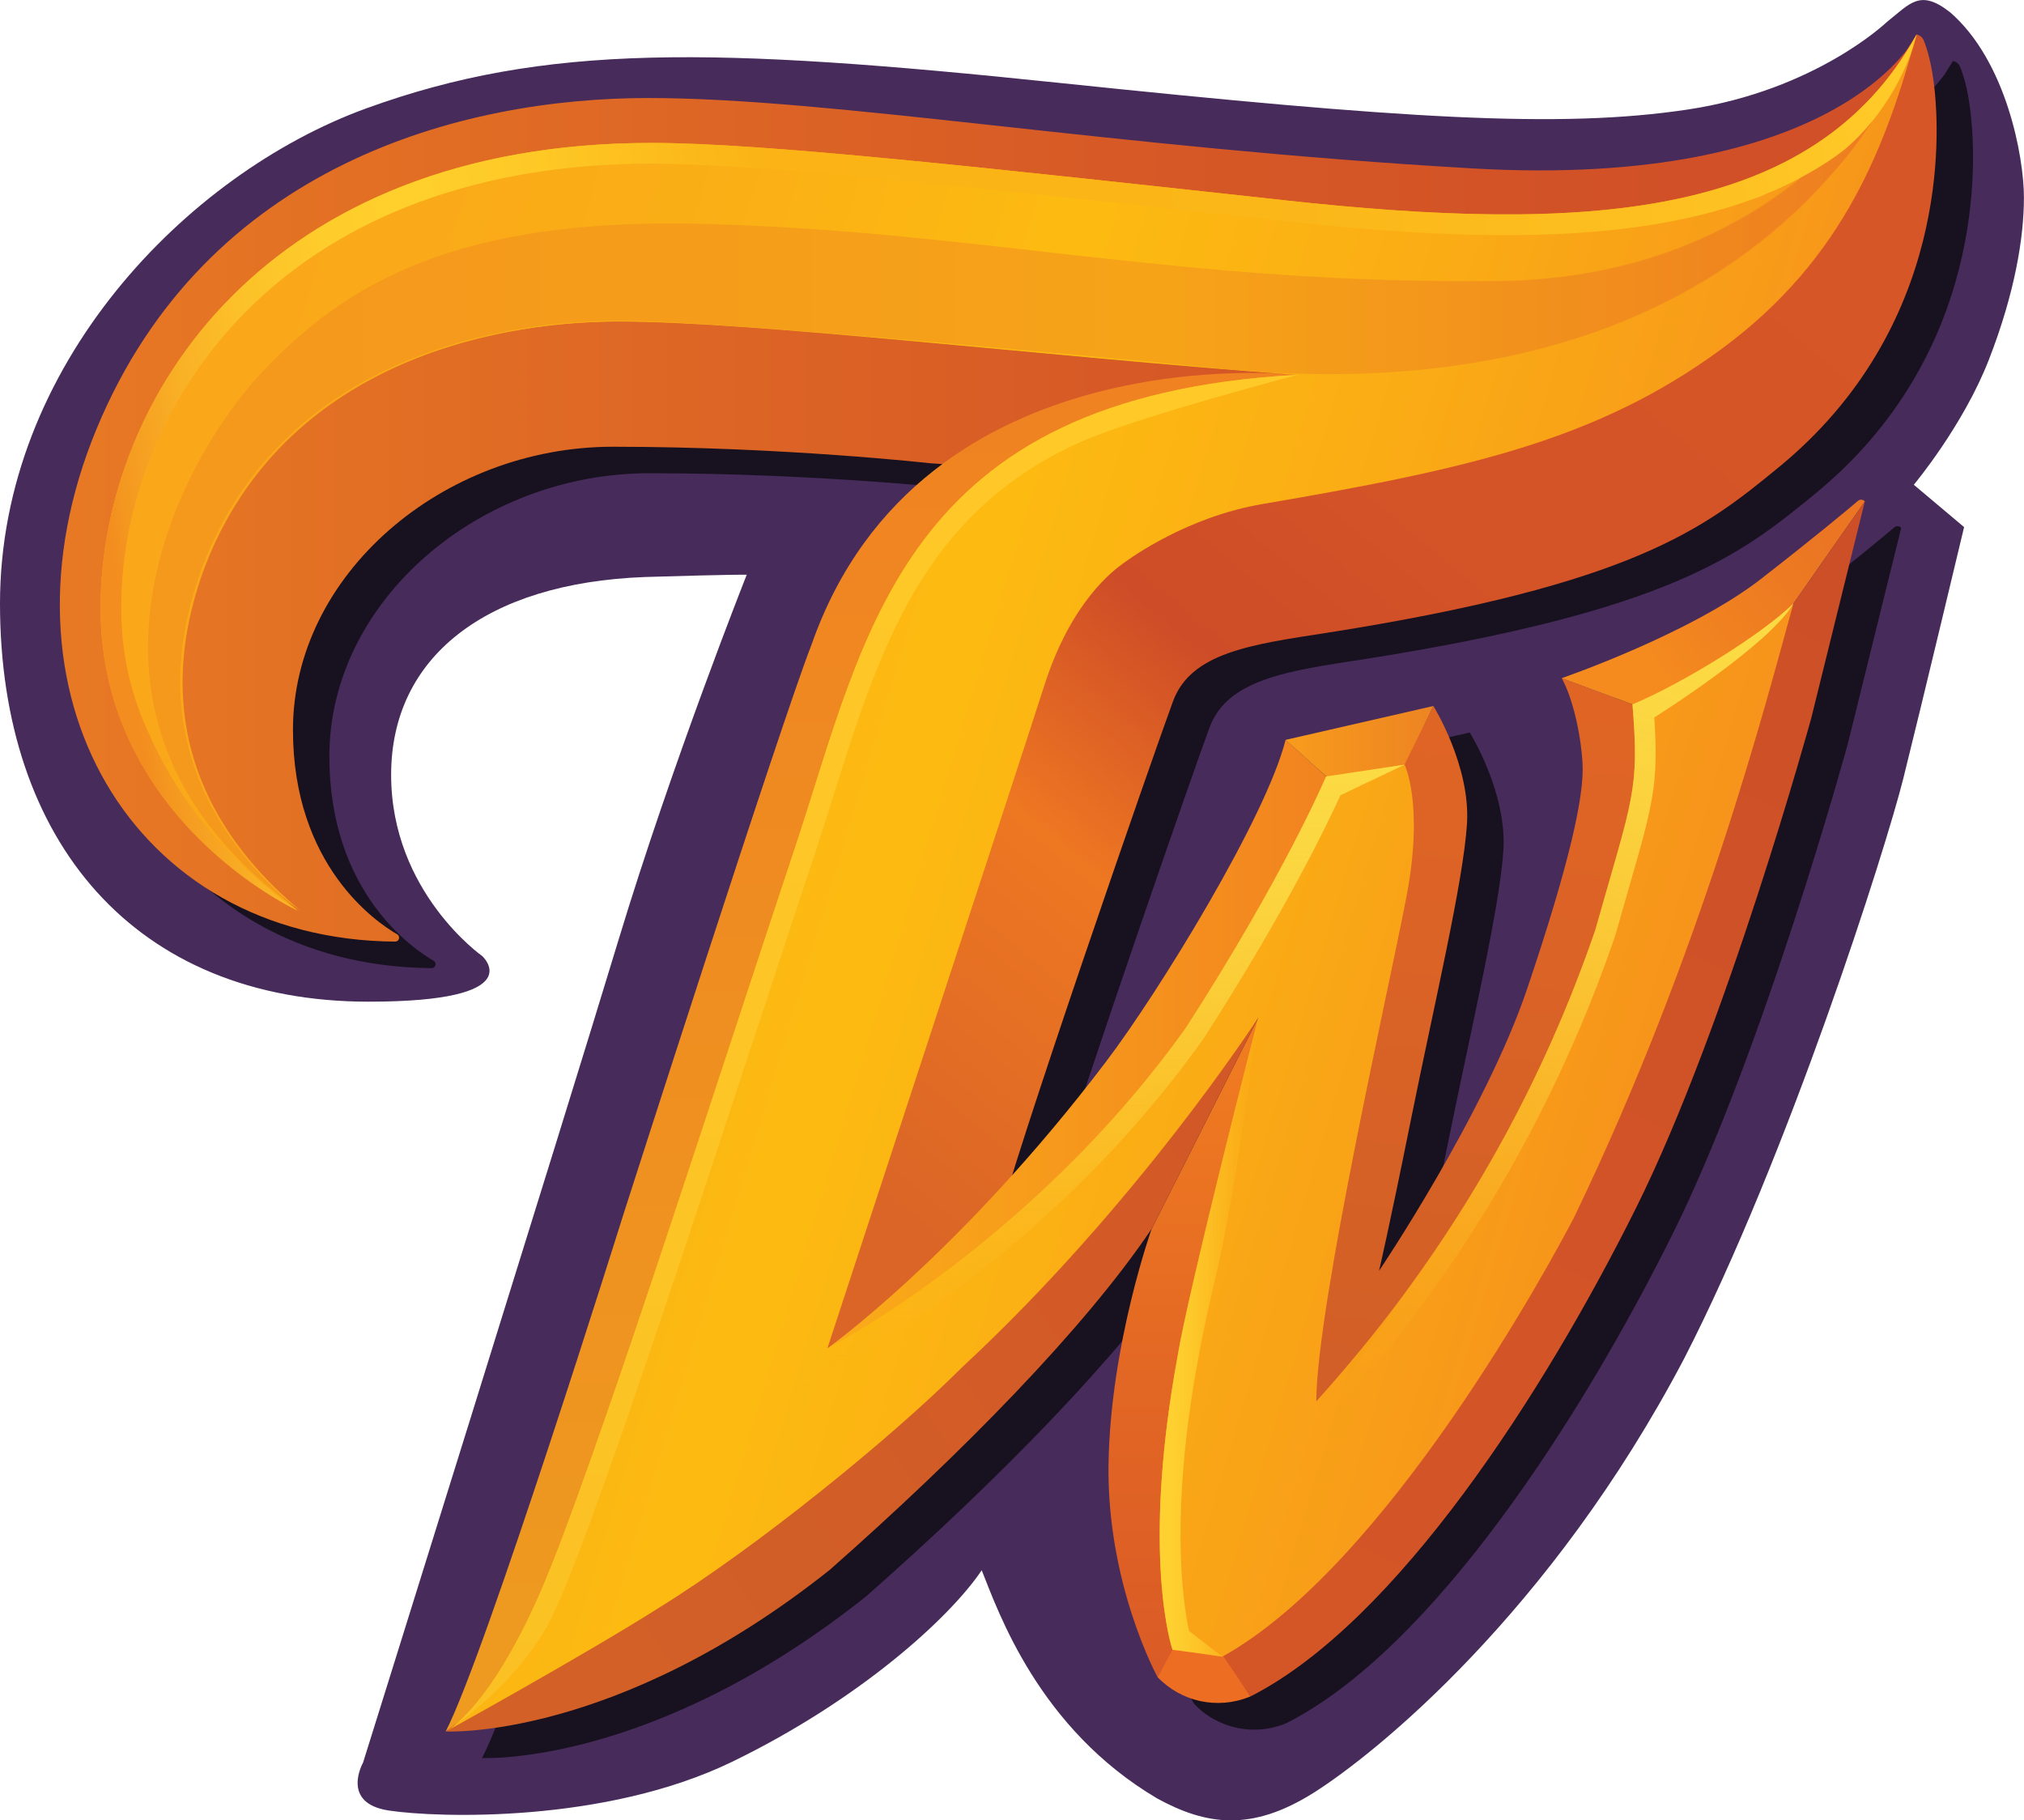 <svg xmlns="http://www.w3.org/2000/svg" xmlns:xlink="http://www.w3.org/1999/xlink" id="Layer_2" data-name="Layer 2" viewBox="0 0 575.07 517.19"><defs><style> .cls-1 { fill: url(#linear-gradient-15); } .cls-2 { fill: url(#linear-gradient-13); } .cls-3 { fill: url(#linear-gradient-2); } .cls-4 { fill: url(#linear-gradient-10); } .cls-5 { fill: url(#linear-gradient-12); } .cls-6 { fill: #fde049; } .cls-7 { fill: #18111f; } .cls-8 { fill: url(#linear-gradient-4); } .cls-9 { fill: url(#linear-gradient-3); } .cls-10 { fill: url(#linear-gradient-5); } .cls-11 { fill: url(#linear-gradient-8); } .cls-12 { fill: url(#linear-gradient-14); } .cls-13 { fill: url(#linear-gradient-19); opacity: .5; } .cls-14 { fill: #462b5b; } .cls-15 { fill: url(#linear-gradient-17); } .cls-16 { fill: url(#linear-gradient-7); } .cls-17 { fill: url(#linear-gradient-9); } .cls-18 { fill: url(#linear-gradient-11); } .cls-19 { fill: url(#linear-gradient-6); } .cls-20 { fill: url(#linear-gradient-16); } .cls-21 { fill: url(#linear-gradient); } .cls-22 { fill: url(#linear-gradient-18); } </style><linearGradient id="linear-gradient" x1="17" y1="139.35" x2="543.78" y2="139.35" gradientUnits="userSpaceOnUse"><stop offset="0" stop-color="#e87924"></stop><stop offset=".13" stop-color="#e37124"></stop><stop offset=".6" stop-color="#d65826"></stop><stop offset=".88" stop-color="#d15027"></stop></linearGradient><linearGradient id="linear-gradient-2" x1="247.52" y1="105.95" x2="247.52" y2="491.95" gradientUnits="userSpaceOnUse"><stop offset="0" stop-color="#f08221"></stop><stop offset=".99" stop-color="#ee9b20"></stop></linearGradient><linearGradient id="linear-gradient-3" x1="244.74" y1="336.25" x2="488.41" y2="44.54" gradientUnits="userSpaceOnUse"><stop offset="0" stop-color="#da6526"></stop><stop offset=".29" stop-color="#e72"></stop><stop offset=".47" stop-color="#ce4c27"></stop><stop offset=".65" stop-color="#d45327"></stop><stop offset=".99" stop-color="#d75627"></stop></linearGradient><linearGradient id="linear-gradient-4" x1="235.06" y1="301.09" x2="378.02" y2="301.09" gradientUnits="userSpaceOnUse"><stop offset="0" stop-color="#faac18"></stop><stop offset=".99" stop-color="#f28320"></stop></linearGradient><linearGradient id="linear-gradient-5" x1="365.27" y1="212.82" x2="407.26" y2="212.82" gradientUnits="userSpaceOnUse"><stop offset="0" stop-color="#f89c1c"></stop><stop offset=".99" stop-color="#ed8422"></stop></linearGradient><linearGradient id="linear-gradient-6" x1="398.57" y1="414.43" x2="425.04" y2="192.73" gradientUnits="userSpaceOnUse"><stop offset=".1" stop-color="#d25f27"></stop><stop offset=".24" stop-color="#d46026"></stop><stop offset=".99" stop-color="#e06525"></stop></linearGradient><linearGradient id="linear-gradient-7" x1="470.56" y1="190.94" x2="519.73" y2="153.82" gradientUnits="userSpaceOnUse"><stop offset="0" stop-color="#f58b1f"></stop><stop offset=".4" stop-color="#f08020"></stop><stop offset=".99" stop-color="#eb7523"></stop></linearGradient><linearGradient id="linear-gradient-8" x1="380.78" y1="463.44" x2="520.11" y2="153.83" gradientUnits="userSpaceOnUse"><stop offset="0" stop-color="#d45627"></stop><stop offset=".99" stop-color="#cd4f27"></stop></linearGradient><linearGradient id="linear-gradient-9" x1="328.88" y1="475.91" x2="355.33" y2="475.91" gradientUnits="userSpaceOnUse"><stop offset=".01" stop-color="#ed6e23"></stop><stop offset="1" stop-color="#ed6e23"></stop></linearGradient><linearGradient id="linear-gradient-10" x1="340.99" y1="476.48" x2="340.99" y2="280.68" gradientUnits="userSpaceOnUse"><stop offset=".01" stop-color="#db5b26"></stop><stop offset=".41" stop-color="#e26624"></stop><stop offset="1" stop-color="#f27f20"></stop></linearGradient><linearGradient id="linear-gradient-11" x1="161.92" y1="459.84" x2="352.69" y2="329.83" gradientUnits="userSpaceOnUse"><stop offset=".01" stop-color="#d26027"></stop><stop offset="1" stop-color="#d35827"></stop></linearGradient><linearGradient id="linear-gradient-12" x1="53.93" y1="166.35" x2="548.15" y2="314.65" gradientUnits="userSpaceOnUse"><stop offset="0" stop-color="#faa819"></stop><stop offset=".2" stop-color="#faae16"></stop><stop offset=".41" stop-color="#fdbb11"></stop><stop offset=".62" stop-color="#faab15"></stop><stop offset="1" stop-color="#f5851f"></stop></linearGradient><linearGradient id="linear-gradient-13" x1="72.3" y1="134.28" x2="627.91" y2="134.28" gradientUnits="userSpaceOnUse"><stop offset="0" stop-color="#faa819"></stop><stop offset=".22" stop-color="#faae16"></stop><stop offset=".46" stop-color="#fdbb11"></stop><stop offset=".6" stop-color="#faab15"></stop><stop offset=".86" stop-color="#f5851f"></stop></linearGradient><linearGradient id="linear-gradient-14" x1="33.2" y1="164.11" x2="543.07" y2="84.83" gradientUnits="userSpaceOnUse"><stop offset="0" stop-color="#f38d1f"></stop><stop offset=".01" stop-color="#f49720"></stop><stop offset=".05" stop-color="#f9b025"></stop><stop offset=".09" stop-color="#fcc129"></stop><stop offset=".14" stop-color="#fecc2b"></stop><stop offset=".19" stop-color="#ffd02c"></stop><stop offset=".26" stop-color="#fec926"></stop><stop offset=".37" stop-color="#fbb617"></stop><stop offset=".39" stop-color="#fbb315"></stop><stop offset=".65" stop-color="#fbb618"></stop><stop offset=".9" stop-color="#fdc121"></stop><stop offset="1" stop-color="#ffc928"></stop></linearGradient><linearGradient id="linear-gradient-15" x1="312.04" y1="394.91" x2="312.04" y2="217.26" gradientUnits="userSpaceOnUse"><stop offset="0" stop-color="#fbae17" stop-opacity="0"></stop><stop offset=".06" stop-color="#fbb21b" stop-opacity=".11"></stop><stop offset=".21" stop-color="#fbbd26" stop-opacity=".34"></stop><stop offset=".35" stop-color="#fbc52f" stop-opacity=".54"></stop><stop offset=".5" stop-color="#fbcd36" stop-opacity=".71"></stop><stop offset=".63" stop-color="#fbd23c" stop-opacity=".84"></stop><stop offset=".77" stop-color="#fbd640" stop-opacity=".93"></stop><stop offset=".89" stop-color="#fbd943" stop-opacity=".98"></stop><stop offset="1" stop-color="#fcda44"></stop></linearGradient><linearGradient id="linear-gradient-16" x1="248.45" y1="491" x2="248.45" y2="106.47" gradientUnits="userSpaceOnUse"><stop offset="0" stop-color="#fbc124"></stop><stop offset="1" stop-color="#ffc928"></stop></linearGradient><linearGradient id="linear-gradient-17" x1="329.52" y1="379.47" x2="357.65" y2="379.47" gradientUnits="userSpaceOnUse"><stop offset="0" stop-color="#ffd231"></stop><stop offset=".11" stop-color="#fed130" stop-opacity=".98"></stop><stop offset=".23" stop-color="#fecf2f" stop-opacity=".93"></stop><stop offset=".36" stop-color="#fecc2c" stop-opacity=".84"></stop><stop offset=".5" stop-color="#fdc729" stop-opacity=".71"></stop><stop offset=".64" stop-color="#fdc125" stop-opacity=".55"></stop><stop offset=".79" stop-color="#fcba20" stop-opacity=".35"></stop><stop offset=".93" stop-color="#fbb21a" stop-opacity=".12"></stop><stop offset="1" stop-color="#fbae17" stop-opacity="0"></stop></linearGradient><linearGradient id="linear-gradient-18" x1="397.56" y1="402.02" x2="482.88" y2="175.43" xlink:href="#linear-gradient-15"></linearGradient><linearGradient id="linear-gradient-19" x1="70.94" y1="146.5" x2="613.3" y2="146.5" gradientUnits="userSpaceOnUse"><stop offset="0" stop-color="#ef8a21"></stop><stop offset=".46" stop-color="#f18d20"></stop><stop offset=".71" stop-color="#ea7d22"></stop><stop offset="1" stop-color="#e26625"></stop></linearGradient></defs><g id="Layer_1-2" data-name="Layer 1"><g><path class="cls-14" d="M536.09,6.26s-20.14,19.36-56.5,24.85c-36.36,5.49-81.09,2.62-178.93-7.59s-145.71-11.25-196.72,7.32C52.93,49.43,0,104,0,171.49s38.28,113.11,104.72,113.11c46.56,0,32.31-12.95,32.31-12.95,0,0-25.9-18.15-25.9-51.5s26.75-54.51,72.13-56.21c25.77-.78,28.91-.65,28.91-.65,0,0-21.12,53.17-36.56,104.18s-72.46,233.34-72.46,233.34c0,0-6.54,11.51,7.32,13.6,13.86,2.09,61.47,3.66,97.57-13.86,36.1-17.53,61.74-40.81,70.89-54.41,4.71,11.77,16.15,44.99,49.93,64.88,13.9,7.59,26.72,9.42,44.24-1.57,17.53-10.99,67.49-51.27,105.42-123.47,29.56-57.55,57.29-144.92,62.26-164.8,4.97-19.88,17.27-71.42,17.27-71.42l-14.29-12.03s14.03-16.74,21.35-35.58c7.32-18.83,9.94-34.53,9.94-46.04s-4.97-38.72-20.93-52.58c-8.63-6.8-11.38-2.54-18.05,2.75Z"></path><path class="cls-7" d="M510.76,171.96c-20.14,15.7-56.7,28.25-56.7,28.25,2.84,5.1,5.4,15.11,5.92,24.26.52,9.16-3.66,28.25-15.7,63.89-12.03,35.64-42.12,80.24-42.12,80.24,0,0,2.62-10.99,9.16-43.42,6.54-32.44,14.78-67.1,15.83-83.58,1.05-16.48-9.55-33.48-9.55-33.48l-41.99,9.61s11.51,10.4,0,0c-5.49,21.97-36.1,71.81-51.01,91.43-9.19,12.12-18.21,22.88-26.69,32.29,11.79-38.05,41.45-123.2,45.73-134.71,5.1-13.73,21.97-16.09,43.75-19.42,87.31-13.73,107.32-29.82,127.92-46.69,49.44-40.22,45.91-95.81,44.73-107.32-.8-7.87-2.28-12.32-3.14-14.34-.36-.84-1.1-1.45-2-1.65h0s-2.46,3.92-2.46,3.92c-6.71,9.09-35.71,39.14-123.5,34.14-103.2-5.89-181.68-20.01-234.45-20.01s-125.57,18.9-156.7,93.98c-31.07,74.92,10.03,145.16,84.82,145.71.3,0,.59-.12.8-.33l.03-.03c.51-.51.4-1.36-.23-1.72-5.81-3.34-29.63-19.39-29.63-58.09,0-44.08,42.51-80.44,90.9-80.44s90.38,4.71,90.38,4.71l3.23.21c-15.43,11.44-28.94,27.82-37.14,51.23-8.63,21.97-53.76,162.84-53.76,162.84,0,0-39.04,124.72-50.23,146.04,0,0,48.2,2.58,109.15-45.94,37.54-33.09,72.33-68.54,91.43-96.86,0,0-11.73,32.91-12.25,66.8-.52,34.27,13.92,60.53,13.92,60.53h0c6.75,7.21,17.3,9.42,26.38,5.52l.07-.03s-8.04-11.28,0,0c41.59-21.19,83.58-86.72,109.48-138.71,25.9-51.99,49.83-139.3,49.83-139.3l15.21-61.51h0c-.51-.58-1.38-.64-1.96-.15-2.8,2.39-11.38,9.59-27.47,22.12Z"></path><path class="cls-21" d="M543.78,11.17s-21.97,42.57-125.17,36.69c-103.2-5.89-181.68-20.01-234.45-20.01S58.58,46.74,27.45,121.82c-31.06,74.92,10.03,145.15,84.81,145.71.3,0,.6-.12.81-.33h0c.52-.52.4-1.4-.24-1.76-5.87-3.38-29.59-19.44-29.59-58.07,0-44.08,42.51-80.44,90.9-80.44s90.38,4.71,90.38,4.71l67.49,4.32s198.68-31.41,211.76-124.78Z"></path><path class="cls-3" d="M368.41,106.49s-106.8-11.9-137.8,76.58c-8.63,21.97-53.76,162.84-53.76,162.84,0,0-39.04,124.72-50.23,146.04,34.9-21.91,78.48-129.55,78.48-129.55,0,0,38.26-158.13,60.62-187.96,22.37-29.82,102.68-67.95,102.68-67.95Z"></path><path class="cls-9" d="M544.56,9.79h0c.89.2,1.64.81,2,1.65.85,2.02,2.33,6.47,3.14,14.34,1.18,11.51,4.71,67.1-44.73,107.32-20.6,16.87-40.61,32.96-127.92,46.69-21.78,3.34-38.65,5.69-43.75,19.42-5.1,13.73-46.34,132.31-50.25,150.62-3.9,18.31-48.83,40.28-48.83,40.28l-15.7-4.51,9.42-35.51s62.98-181.87,64.55-183.05,99.86-61.09,99.86-61.09l128.31-58,23.9-38.16Z"></path><path class="cls-8" d="M235.06,383.12s38-27.14,79.2-81.49c14.91-19.62,45.52-69.45,51.01-91.43l11.51,10.4,1.24,17.07-41.4,69.45s-79.85,84.56-80.83,84.76-18.05,0-18.05,0l-2.68-8.76Z"></path><polygon class="cls-10" points="365.27 210.21 407.26 200.59 399.41 217.21 396.01 221.52 380.57 225.05 377.96 221.65 365.27 210.21"></polygon><path class="cls-19" d="M407.26,200.59s10.59,17,9.55,33.48c-1.05,16.48-9.29,51.14-15.83,83.58-6.54,32.44-9.16,43.42-9.16,43.42,0,0,30.08-44.6,42.12-80.24,12.03-35.64,16.22-54.74,15.7-63.89-.52-9.16-3.07-19.16-5.92-24.26l20.11,7.46,12.43,12.69-56.11,145.05-51.73,58.07-22.04-13.34,28.25-103.66,18.05-56.43,5.82-24.14,8.77-17.78Z"></path><path class="cls-16" d="M443.72,192.68s36.56-12.56,56.7-28.25c16.08-12.53,24.66-19.73,27.47-22.12.58-.5,1.46-.43,1.96.15h0s-20.31,29.04-20.31,29.04l-25.6,27.86-11.12,3.66-8.99-2.88-20.11-7.46Z"></path><path class="cls-11" d="M529.85,142.46l-15.21,61.51s-23.94,87.31-49.83,139.3c-25.9,51.99-67.88,117.52-109.48,138.71l-8.04-11.28,10.01-15.99s63.96-77.69,65.33-78.87,46.5-93,46.5-93l27.47-82.88,12.95-28.46,20.31-29.04Z"></path><path class="cls-17" d="M333.35,467.97l-4.48,8.51h0c6.69,7.03,17,9.28,26.01,5.67l.44-.18-8.05-11.8-13.93-2.21Z"></path><path class="cls-4" d="M328.88,476.48s-14.44-26.26-13.92-60.53c.52-33.89,12.25-66.8,12.25-66.8l30.28-60,9.55-8.47-23.35,95.35-5.69,82.01-4.84,10.69-4.28,7.75Z"></path><path class="cls-18" d="M126.63,491.95s48.2,2.58,109.15-45.94c37.54-33.09,72.33-68.54,91.43-96.86,11.78-23.34,30.28-60,30.28-60l-15.89,18.34-67.49,74.03-65.66,57.29-41.86,25.64-25.77,16.87-14.19,10.63Z"></path><path class="cls-5" d="M84.68,258.77s-56.11-26.09-56.11-85.93S75.65,40.6,185.13,40.6c31.59,0,94.96,7.06,179.72,16.28,84.76,9.22,150.29,6.08,179.72-47.09-8.63,31-20.27,63.57-55.59,89.47-35.32,25.9-72.2,34.01-130.27,43.95-21.45,3.66-37.28,15.17-39.83,17.04s-14.52,10.69-22.07,34.24c-7.55,23.54-61.74,188.64-61.74,188.64,0,0,58.4-30.02,101.96-91.23,27.86-43.16,39.76-71.28,39.76-71.28l22.29-3.35s5.5,11.2.6,37.1c-4.9,25.9-25.51,115.95-25.7,143.81,18.83-20.99,55.72-65.2,79.26-133.87,10.79-38.06,12.56-39.63,10.59-64.16,14.13-5.89,36.69-19.82,45.71-28.64-7.65,27.66-25.96,99.08-62.33,174.42-6.8,13.08-53.23,98.88-99.93,124.78-10.59-1.57-14.13-1.96-14.13-1.96,0,0-9.16-26.29,1.57-84.1,2.88-18.05,22.76-95.48,22.76-95.48,0,0-34.27,53.1-84.23,99.41-20.14,20.14-58.53,51.21-85.8,68.08-20.99,13.34-60.82,35.32-60.82,35.32,0,0,13.93-6.67,30.02-47.09,16.09-40.42,48.79-142.7,69.19-203.91,20.4-61.21,30.35-128.18,142.57-134.46-71.42-5.23-153.82-15.17-192.8-15.17s-98.1,13.6-119.03,72.2c-4.97,14.91-17.59,57.09,28.09,95.25Z"></path><path class="cls-2" d="M544.56,9.79c-1.64,4.91-37.35,108.31-192.35,95.38-.1,0-.2-.02-.31-.03-1.03-.08-2.07-.16-3.11-.25-.1-.01-.2-.02-.3-.03-66.07-5.42-136.89-13.56-172.16-13.56-38.98,0-98.1,13.6-119.03,72.2-4.97,14.91-17.59,57.09,28.08,95.25-73.47-52.51-34.83-126.42-10.76-152.29,24.07-25.86,55.99-44.53,126.09-42.67,79,2.09,136.03,17.27,225.49,16.22,87.38-1.02,116.99-67.15,118.36-70.23Z"></path><path class="cls-12" d="M364.85,56.88c-84.76-9.22-148.13-16.28-179.72-16.28-109.48,0-156.56,72.4-156.56,132.24s55.07,85.44,56.09,85.92c-.57-.35-28.06-17.78-42.13-49.94-.01-.01-.02-.03-.03-.05-5.36-11.12-8.05-23.14-8.05-35.93,0-30.96,12.94-61.73,35.51-84.4,27.31-27.44,67.13-41.95,115.17-41.95,29.84,0,87.68,6.3,167.73,15.02l11.35,1.24c25.47,2.77,45.73,4.06,63.78,4.06,28.2,0,51.29-3.3,70.05-10.25,1.2-.44,2.38-.9,3.54-1.38t.01,0c8.34-3.39,15.79-7.57,22.41-12.54,12.33-10.61,17.66-23.45,19.61-29.44.32-1.12.63-2.24.95-3.35,0-.02,0-.03,0-.03-29.43,53.17-94.96,56.31-179.72,47.09Z"></path><path class="cls-1" d="M376.78,220.61s-11.9,28.12-39.76,71.28c-17.9,25.15-38.3,45.03-56.12,59.73-11.27,9.72-55.21,42.77-55.9,43.29l12.75-6.55c2.44-1.26,60.18-31.38,104.06-93.06l.08-.11.07-.11c22.92-35.5,35.05-60.7,38.89-69.13l18.22-8.69-22.29,3.35Z"></path><path class="cls-20" d="M368.41,106.49c-112.22,6.28-122.16,73.25-142.57,134.46-20.4,61.21-53.1,163.5-69.19,203.91-12.97,32.59-24.55,43.24-28.54,46.15,4.21-2.88,19.42-14.05,28.23-30.59,0,0,0-.02.01-.03,1.89-4.02,3.81-8.45,5.77-13.35,12.23-30.72,33.68-96.01,52.61-153.61,6.03-18.36,11.73-35.7,16.7-50.62,1.89-5.67,3.71-11.46,5.47-17.06,12.9-40.95,25.26-80.23,70.19-100.2,15.95-7.1,61.7-19.07,61.7-19.07,0,0-.2-.01-.38,0Z"></path><path class="cls-15" d="M340.54,385.55c.81-5.1,3.05-15.18,5.81-26.94,0-.03.01-.05.01-.07,5.21-23.64,11.04-68.45,11.27-70.3-.62,2.45-20.46,80.97-22.92,96.38-10.73,57.81-1.57,84.1-1.57,84.1,0,0,3.53.39,14.13,1.96l-9.43-7.29c-1.86-8.63-5.47-33.88,2.66-77.7l.03-.14Z"></path><path class="cls-22" d="M509.54,171.49c-9.03,8.83-31.59,22.76-45.71,28.64,1.96,24.52.2,26.09-10.59,64.16-14.85,43.31-35,76.88-52.59,101.05-.03.03-.05.07-.07.1-6.02,8.53-31.37,46.39-32.55,48.16l10.33-11.51c13.55-15.11,54.8-61.08,80.45-135.89l.05-.15.05-.15c1.37-4.82,2.58-9.05,3.67-12.82,7.07-24.5,8.72-30.23,7.44-49.24,0,0,0,0,.03-.01.98-.62,32.59-20.56,39.51-32.34Z"></path><path class="cls-6" d="M501.58,55.16c-1.16.48-2.34.94-3.54,1.38,1.12-.5,2.3-.97,3.54-1.38Z"></path><path class="cls-13" d="M517.69,52.43c5.81-6.46,7.49-7.97,13.72-17.17,0,0,.53-.82.53-.82-5.02,6.25-10.53,10.9-20.18,15.91-18.77,15.23-46.63,29.02-86.22,29.48-89.47,1.05-146.49-14.13-225.49-16.22-70.1-1.86-102.02,16.81-126.09,42.67-24.07,25.87-62.7,99.78,10.76,152.29-45.67-38.16-33.05-80.34-28.08-95.25,20.93-58.6,80.05-72.2,119.03-72.2,30.09-.29,175.47,14.02,175.91,14.06,89.65,7.47,139.6-23.97,166.1-52.76Z"></path></g></g></svg>